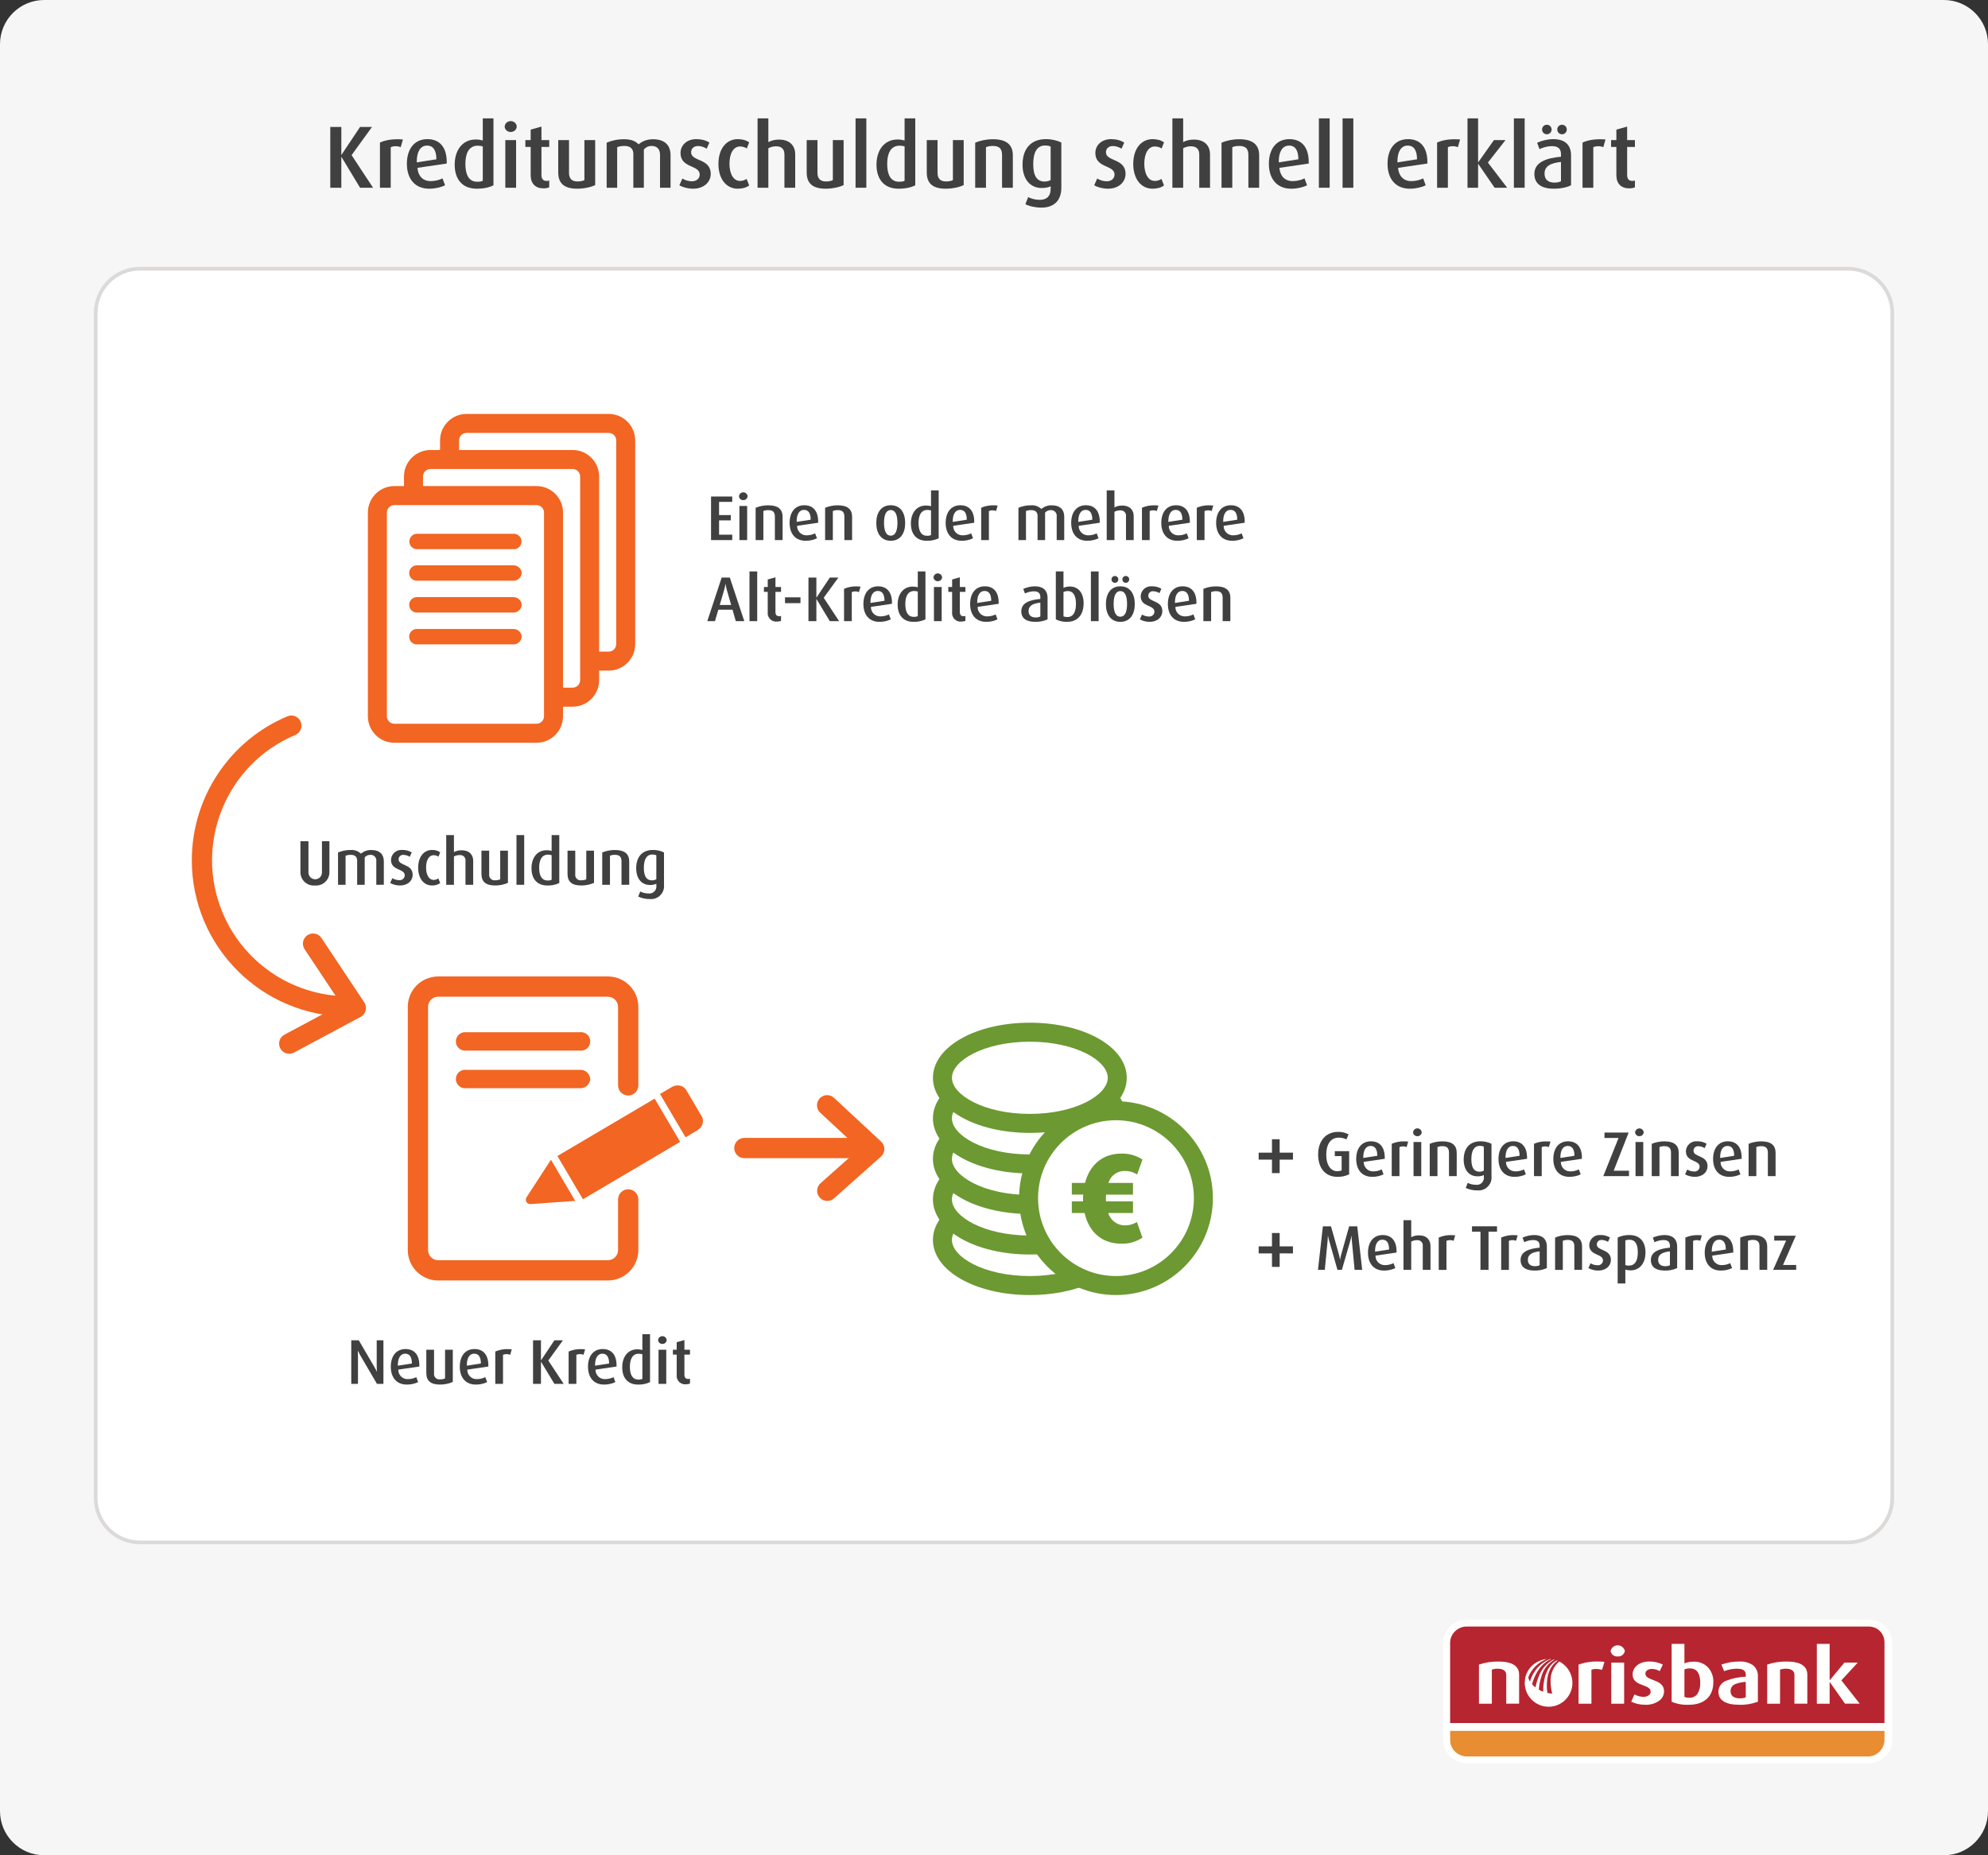 <?xml version="1.0" encoding="utf-8"?>
<!-- Generator: Adobe Illustrator 26.3.1, SVG Export Plug-In . SVG Version: 6.00 Build 0)  -->
<svg version="1.1" id="Ebene_1" xmlns="http://www.w3.org/2000/svg" xmlns:xlink="http://www.w3.org/1999/xlink" x="0px" y="0px"
	 viewBox="0 0 540 504" enable-background="new 0 0 540 504" xml:space="preserve">
<rect x="0" y="0" width="540" height="504" fill="#333333" stroke="none"/>
<path fill="#F7F6F6" d="M12,0h516c6.627,0,12,5.373,12,12v480c0,6.627-5.373,12-12,12H12
	c-6.627,0-12-5.373-12-12V12C0,5.373,5.373,0,12,0z"/>
<path fill="#FFFFFF" stroke="#DCDAD8" d="M38,73h464c6.627,0,12,5.373,12,12v322c0,6.627-5.373,12-12,12H38
	c-6.627,0-12-5.373-12-12V85C26,78.373,31.373,73,38,73z"/>
<path fill="#B72530" d="M507.35,441.637h-109.006c-2.498,0.001-4.522,2.027-4.521,4.525
	c0,0,0,0.001,0,0.001v21.915h118.048v-21.915
	c0.002-2.498-2.022-4.524-4.52-4.526
	C507.351,441.637,507.35,441.637,507.35,441.637"/>
<path fill="#E98D32" d="M393.823,469.902v2.617c-0.043,2.54,1.981,4.634,4.521,4.677h109.006
	c2.54-0.043,4.564-2.137,4.521-4.677v-2.617H393.823"/>
<g transform="translate(1164 1284)">
	<path fill="#FFFFFE" d="M-743.346-820.353c-3.58,0.003-6.485-2.898-6.487-6.478
		c-0-0.302,0.021-0.604,0.062-0.903c0.197-1.457,0.893-2.8,1.971-3.8
		c1.097-1.02,2.501-1.647,3.992-1.784c-2.31,0.842-4.149,2.632-5.053,4.919
		c0.025,0.215,0.071,0.427,0.139,0.633c0.087,0.204,0.19,0.401,0.309,0.588
		c-0-0.003-0-0.006,0-0.009c0.247-0.86,0.613-1.682,1.088-2.441
		c1.015-1.685,2.563-2.983,4.4-3.688c0.054,0.006,0.1,0.01,0.149,0.014
		c0.049,0.004,0.083,0.007,0.11,0.011c-3.965,1.677-5.164,6.729-5.164,6.775
		c0.099,0.174,0.221,0.334,0.364,0.474c0.173,0.163,0.36,0.31,0.559,0.441
		c-0.001-0.004-0.001-0.007,0-0.011c0.198-1.078,0.516-2.131,0.947-3.139
		c0.719-1.925,2.137-3.507,3.972-4.432l0.077,0.016
		c0.045,0.009,0.088,0.017,0.151,0.034c-1.782,1.001-3.076,2.688-3.581,4.669
		c-0.36,1.111-0.583,2.261-0.665,3.426v0.004
		c0.154,0.136,0.326,0.249,0.511,0.338c0.222,0.107,0.452,0.197,0.687,0.27
		c-0.001-0.003-0.001-0.007,0-0.01c-0.028-1.163,0.083-2.325,0.33-3.462
		c0.379-1.7,1.266-3.959,3.342-5.035c0.083,0.029,0.228,0.084,0.229,0.085
		c-3.887,2.546-2.793,8.665-2.778,8.725c0.188,0.065,0.383,0.11,0.581,0.133
		c0.244,0.033,0.489,0.052,0.735,0.058c0,0,0,0,0-0.009
		c-0.292-1.068-0.439-2.169-0.437-3.276c-0.101-2.073,0.767-4.075,2.35-5.417
		c2.476,1.264,3.883,3.956,3.507,6.711c-0.449,3.192-3.177,5.567-6.4,5.572
		L-743.346-820.353z M-691.576-820.885c-3.7,0-5.651-1.224-5.651-3.541
		c0.007-1.382,0.902-2.603,2.217-3.028c1.668-0.634,3.429-0.991,5.213-1.055
		v-0.558c0-1.116-0.753-1.614-2.442-1.614c-1.175,0.013-2.339,0.238-3.435,0.662
		l-0.747-1.782c1.553-0.561,3.193-0.842,4.844-0.828
		c1.279-0.077,2.55,0.246,3.637,0.925c0.982,0.75,1.521,1.944,1.433,3.177
		v6.813c-1.618,0.61-3.342,0.891-5.07,0.829H-691.576z M-689.797-827.099
		L-689.797-827.099c-1.022,0.04-2.029,0.259-2.976,0.645
		c-0.74,0.333-1.196,1.09-1.144,1.9c-0.037,0.574,0.221,1.127,0.684,1.468
		c0.56,0.339,1.21,0.499,1.864,0.458c0.539,0.015,1.075-0.084,1.573-0.291
		v-4.179L-689.797-827.099z M-705.28-820.885c-1.595,0.08-3.188-0.203-4.657-0.829
		v-15.72h3.477v5.283c0.828-0.307,1.706-0.454,2.589-0.436
		c1.425-0.044,2.803,0.511,3.8,1.53c0.991,1.091,1.517,2.527,1.465,4
		C-698.613-823.134-701.043-820.885-705.28-820.885z M-704.886-830.764
		c-0.538-0.023-1.074,0.069-1.574,0.269v7.476
		c0.435,0.172,0.901,0.25,1.368,0.229c0.879,0.041,1.714-0.383,2.2-1.116
		c0.529-0.895,0.78-1.926,0.722-2.964
		C-702.171-830.088-703.649-830.764-704.886-830.764z M-717.016-820.885
		c-1.344,0.024-2.675-0.259-3.892-0.829l0.87-1.988
		c0.773,0.431,1.642,0.659,2.527,0.663c1.037,0,1.881-0.613,1.881-1.367
		c0-1-0.95-1.351-2.049-1.763c-1.338-0.5-2.854-1.069-2.854-3
		c0-1.677,1.559-3.46,4.448-3.46c1.305-0.039,2.599,0.245,3.767,0.828
		l-0.853,1.782c-0.644-0.386-1.381-0.594-2.132-0.6
		c-1.155,0-1.76,0.635-1.76,1.263c0,0.932,0.954,1.3,2.059,1.72
		c1.412,0.54,3.013,1.153,3.013,3.148c-0.022,1.009-0.524,1.946-1.351,2.524
		C-714.417-821.215-715.707-820.836-717.016-820.885z M-667.016-821.176h-3.476v-16.258
		h3.477v9.923l4.017-4.829h3.621l-4.45,4.829l4.986,6.333h-3.994l-4.181-5.942
		v5.942V-821.176z M-680.49-821.176h-3.49v-10.625
		c1.69-0.574,3.465-0.854,5.249-0.828c3.75,0,5.652,1.2,5.652,3.562v7.889h-3.5
		v-7.846c0-1.052-0.83-1.656-2.277-1.656c-0.554-0.008-1.106,0.075-1.633,0.246
		v9.257L-680.49-821.176z M-758.773-821.176h-3.498v-10.625
		c1.693-0.574,3.472-0.854,5.259-0.828c3.748,0,5.649,1.2,5.649,3.562v7.889
		h-3.498v-7.846c0-1.052-0.83-1.656-2.277-1.656
		c-0.554-0.009-1.106,0.075-1.633,0.246v9.257L-758.773-821.176z M-722.834-821.176h-3.5
		v-11.164h3.5v11.163V-821.176z M-731.715-821.176h-3.5v-10.625
		c1.745-0.621,3.593-0.902,5.444-0.828c0.533,0.001,1.065,0.029,1.595,0.084
		l-0.662,2.174c-0.525-0.164-1.071-0.247-1.621-0.246
		c-0.429-0.012-0.856,0.057-1.259,0.205v9.235L-731.715-821.176z M-724.59-834.016
		c-0.945,0.099-1.798-0.57-1.927-1.512c0.266-1.069,1.348-1.719,2.417-1.453
		c0.716,0.178,1.275,0.737,1.454,1.453
		C-722.781-834.582-723.641-833.913-724.59-834.016z"/>
	<path fill="#FFFFFE" d="M-656.4-804.98h-109.2c-3.535,0-6.4-2.865-6.4-6.4c0,0,0,0,0,0
		v-26.22C-772-841.135-769.135-844-765.6-844h109.2C-652.865-844-650-841.135-650-837.6
		c0,0,0,0,0,0v26.223C-650.002-807.844-652.867-804.98-656.4-804.98z M-770.133-813.8
		v2.426c0.003,2.501,2.029,4.527,4.53,4.53h109.203
		c2.5-0.003,4.526-2.03,4.529-4.53v-2.426H-770.133z M-765.6-842.133
		c-2.503,0.001-4.532,2.03-4.533,4.533v21.822h118.265v-21.822
		c-0.003-2.5-2.029-4.527-4.529-4.53L-765.6-842.133z"/>
</g>
<g enable-background="new    ">
	<path fill="#404040" d="M97.804,51l-5.041-8.353h-0.048V51H89.715V34.486h3v7.561h0.048
		l5.041-7.561h3.24L95.5,42.144L101.333,51H97.804z"/>
	<path fill="#404040" d="M108.844,39.983c-0.384-0.168-0.864-0.265-1.32-0.265
		c-0.528,0-1.056,0.097-1.392,0.265V51h-2.928V38.735
		c1.152-0.553,2.76-0.912,4.849-0.912c0.528,0,1.152,0.048,1.392,0.071
		L108.844,39.983z"/>
	<path fill="#404040" d="M113.379,45.6c0.216,2.256,1.488,3.601,3.624,3.601
		c1.176,0,2.448-0.336,3.192-0.744l0.696,1.872
		c-1.056,0.552-2.665,0.936-4.296,0.936c-3.913,0-6.073-2.712-6.073-6.769
		c0-4.056,2.064-6.696,5.568-6.696c3.36,0,5.257,2.208,5.257,6.24v0.385
		L113.379,45.6z M115.996,39.551c-1.848,0-2.784,1.752-2.784,4.297v0.264
		l5.328-0.84C118.516,40.919,117.748,39.551,115.996,39.551z"/>
	<path fill="#404040" d="M129.483,51.264c-3.816,0-5.977-2.472-5.977-6.528
		c0-3.864,2.04-6.841,5.736-6.841c0.696,0,1.272,0.097,1.896,0.265v-6.001h2.904
		V50.328C133.012,50.904,131.355,51.264,129.483,51.264z M131.14,39.767
		c-0.432-0.119-0.864-0.191-1.368-0.191c-2.472,0-3.36,2.208-3.36,4.944
		c0,2.928,0.936,4.849,3.192,4.849c0.696,0,1.176-0.072,1.536-0.265V39.767z"/>
	<path fill="#404040" d="M138.723,35.854c-0.888,0-1.632-0.647-1.632-1.464
		s0.744-1.488,1.632-1.488c0.888,0,1.632,0.672,1.632,1.488
		S139.611,35.854,138.723,35.854z M137.259,51V38.062h2.928V51H137.259z"/>
	<path fill="#404040" d="M147.603,51.168c-2.161,0-3.457-1.296-3.457-3.576v-7.681h-1.44
		V38.062h1.44v-2.855l2.928-0.816V38.062h2.112v1.849h-2.112v7.681
		c0,0.984,0.48,1.56,1.392,1.56c0.264,0,0.504-0.048,0.72-0.119v1.848
		C148.803,51.072,148.251,51.168,147.603,51.168z"/>
	<path fill="#404040" d="M156.795,51.264c-3.408,0-5.161-1.344-5.161-4.392V38.062H154.562v8.905
		c0,1.512,0.744,2.328,2.28,2.328c0.672,0,1.44-0.12,1.896-0.36V38.062h2.928
		v12.218C160.563,50.832,158.643,51.264,156.795,51.264z"/>
	<path fill="#404040" d="M179.284,51v-8.904c0-1.488-0.696-2.448-2.329-2.448
		c-0.864,0-1.56,0.384-2.064,0.96V51h-2.856v-9.169
		c0-1.32-0.72-2.184-2.376-2.184c-0.816,0-1.416,0.096-2.016,0.336V51h-2.856
		V38.759c1.368-0.576,2.856-0.936,4.729-0.936c1.944,0,3.072,0.504,3.96,1.392
		c0.96-0.864,2.304-1.392,3.888-1.392c3.336,0,4.776,1.775,4.776,4.296V51
		H179.284z"/>
	<path fill="#404040" d="M188.282,51.264c-1.368,0-2.856-0.384-3.745-0.936l0.816-1.824
		c0.816,0.504,1.752,0.744,2.592,0.744c1.296,0,2.112-0.792,2.112-1.824
		c0-2.688-5.208-1.681-5.208-5.856c0-2.208,1.824-3.769,4.248-3.769
		c1.44,0,2.616,0.312,3.601,0.937l-0.744,1.655
		c-0.696-0.432-1.536-0.72-2.304-0.72c-1.272,0-1.92,0.744-1.92,1.704
		c0,2.544,5.329,1.608,5.329,5.856C193.059,49.464,191.187,51.264,188.282,51.264z"/>
	<path fill="#404040" d="M200.402,51.264c-3.144,0-5.256-2.664-5.256-6.744
		s2.136-6.721,5.256-6.721c1.272,0,2.353,0.312,3.096,0.888l-0.648,1.656
		c-0.456-0.336-1.152-0.552-1.848-0.552c-1.776,0-2.856,1.896-2.856,4.681
		c0,2.76,1.08,4.68,2.856,4.68c0.696,0,1.344-0.216,1.8-0.552l0.696,1.776
		C202.755,50.952,201.675,51.264,200.402,51.264z"/>
	<path fill="#404040" d="M213.074,51v-9.001c0-1.248-0.528-2.256-2.28-2.256
		c-0.744,0-1.464,0.191-2.088,0.528V51h-2.928V32.158h2.928v6.457
		c0.768-0.433,1.752-0.696,2.88-0.696c3.24,0,4.417,1.968,4.417,4.008V51
		H213.074z"/>
	<path fill="#404040" d="M224.282,51.264c-3.408,0-5.161-1.344-5.161-4.392V38.062h2.928v8.905
		c0,1.512,0.744,2.328,2.28,2.328c0.672,0,1.44-0.12,1.896-0.36V38.062h2.928
		v12.218C228.05,50.832,226.13,51.264,224.282,51.264z"/>
	<path fill="#404040" d="M232.394,51V32.158h2.928V51H232.394z"/>
	<path fill="#404040" d="M244.058,51.264c-3.816,0-5.977-2.472-5.977-6.528
		c0-3.864,2.04-6.841,5.736-6.841c0.696,0,1.272,0.097,1.896,0.265v-6.001h2.904
		V50.328C247.586,50.904,245.93,51.264,244.058,51.264z M245.714,39.767
		c-0.432-0.119-0.864-0.191-1.368-0.191c-2.472,0-3.36,2.208-3.36,4.944
		c0,2.928,0.936,4.849,3.192,4.849c0.696,0,1.176-0.072,1.536-0.265V39.767z"/>
	<path fill="#404040" d="M256.897,51.264c-3.408,0-5.161-1.344-5.161-4.392V38.062h2.928v8.905
		c0,1.512,0.744,2.328,2.28,2.328c0.672,0,1.44-0.12,1.896-0.36V38.062h2.928
		v12.218C260.666,50.832,258.746,51.264,256.897,51.264z"/>
	<path fill="#404040" d="M272.186,51v-8.856c0-1.681-0.672-2.496-2.472-2.496
		c-0.72,0-1.344,0.096-1.896,0.336V51h-2.928V38.759
		c1.344-0.576,3.024-0.936,4.825-0.936c3.768,0,5.401,1.584,5.401,4.344V51H272.186z"
		/>
	<path fill="#404040" d="M282.913,56.4c-1.704,0-3.384-0.384-4.393-0.936l0.769-1.921
		c0.792,0.433,1.968,0.744,3.12,0.744c2.16,0,2.977-1.224,2.977-2.976v-0.721
		c-0.505,0.288-1.32,0.48-2.425,0.48c-3.168,0-5.208-2.425-5.208-6.337
		c0-4.272,2.232-6.937,6.336-6.937c1.585,0,3.192,0.384,4.201,0.937v12.289
		C288.29,54.504,286.249,56.4,282.913,56.4z M285.386,39.815
		c-0.385-0.192-0.937-0.288-1.513-0.288c-2.232,0-3.216,1.92-3.216,5.064
		c0,3.072,0.936,4.729,3.072,4.729c0.647,0,1.248-0.169,1.656-0.408V39.815z"/>
	<path fill="#404040" d="M300.961,51.264c-1.368,0-2.856-0.384-3.744-0.936l0.816-1.824
		c0.815,0.504,1.752,0.744,2.592,0.744c1.296,0,2.112-0.792,2.112-1.824
		c0-2.688-5.208-1.681-5.208-5.856c0-2.208,1.823-3.769,4.248-3.769
		c1.44,0,2.616,0.312,3.601,0.937l-0.744,1.655
		c-0.696-0.432-1.536-0.72-2.305-0.72c-1.272,0-1.92,0.744-1.92,1.704
		c0,2.544,5.328,1.608,5.328,5.856C305.737,49.464,303.865,51.264,300.961,51.264z"/>
	<path fill="#404040" d="M313.081,51.264c-3.145,0-5.257-2.664-5.257-6.744
		s2.137-6.721,5.257-6.721c1.272,0,2.353,0.312,3.096,0.888l-0.647,1.656
		c-0.456-0.336-1.152-0.552-1.849-0.552c-1.775,0-2.855,1.896-2.855,4.681
		c0,2.76,1.08,4.68,2.855,4.68c0.696,0,1.345-0.216,1.801-0.552l0.695,1.776
		C315.434,50.952,314.354,51.264,313.081,51.264z"/>
	<path fill="#404040" d="M325.753,51v-9.001c0-1.248-0.528-2.256-2.28-2.256
		c-0.744,0-1.464,0.191-2.088,0.528V51h-2.929V32.158h2.929v6.457
		c0.768-0.433,1.752-0.696,2.88-0.696c3.24,0,4.417,1.968,4.417,4.008V51
		H325.753z"/>
	<path fill="#404040" d="M339.097,51v-8.856c0-1.681-0.672-2.496-2.472-2.496
		c-0.721,0-1.345,0.096-1.896,0.336V51h-2.929V38.759
		c1.345-0.576,3.024-0.936,4.825-0.936c3.768,0,5.4,1.584,5.4,4.344V51H339.097z
		"/>
	<path fill="#404040" d="M347.521,45.6c0.216,2.256,1.487,3.601,3.624,3.601
		c1.176,0,2.448-0.336,3.192-0.744l0.696,1.872
		c-1.057,0.552-2.665,0.936-4.297,0.936c-3.912,0-6.072-2.712-6.072-6.769
		c0-4.056,2.063-6.696,5.568-6.696c3.36,0,5.257,2.208,5.257,6.24v0.385
		L347.521,45.6z M350.137,39.551c-1.849,0-2.784,1.752-2.784,4.297v0.264
		l5.328-0.84C352.656,40.919,351.889,39.551,350.137,39.551z"/>
	<path fill="#404040" d="M358.248,51V32.158h2.928V51H358.248z"/>
	<path fill="#404040" d="M364.68,51V32.158h2.928V51H364.68z"/>
	<path fill="#404040" d="M379.752,45.6c0.216,2.256,1.487,3.601,3.624,3.601
		c1.176,0,2.448-0.336,3.192-0.744l0.696,1.872
		c-1.057,0.552-2.665,0.936-4.297,0.936c-3.912,0-6.072-2.712-6.072-6.769
		c0-4.056,2.063-6.696,5.568-6.696c3.36,0,5.257,2.208,5.257,6.24v0.385
		L379.752,45.6z M382.368,39.551c-1.849,0-2.784,1.752-2.784,4.297v0.264
		l5.328-0.84C384.888,40.919,384.12,39.551,382.368,39.551z"/>
	<path fill="#404040" d="M395.999,39.983c-0.384-0.168-0.864-0.265-1.32-0.265
		c-0.527,0-1.056,0.097-1.392,0.265V51h-2.929V38.735
		c1.152-0.553,2.761-0.912,4.849-0.912c0.528,0,1.152,0.048,1.393,0.071
		L395.999,39.983z"/>
	<path fill="#404040" d="M405.983,51l-4.44-6.457h-0.048V51h-2.88V32.158h2.88v11.905h0.048
		l4.249-6.001h3.144l-4.776,6.097L409.392,51H405.983z"/>
	<path fill="#404040" d="M411.214,51V32.158h2.929V51H411.214z"/>
	<path fill="#404040" d="M422.062,51.264c-3.408,0-5.28-1.368-5.28-4.008
		c0-3.168,3.145-4.297,7.225-4.681v-0.696c0-1.512-0.84-2.184-2.473-2.184
		c-1.151,0-2.448,0.359-3.36,0.815l-0.647-1.728
		c1.2-0.553,2.832-0.984,4.368-0.984c2.977,0,4.849,1.344,4.849,4.465v8.064
		C425.663,50.88,424.007,51.264,422.062,51.264z M420.166,36.479
		c-0.72,0-1.296-0.576-1.296-1.296s0.576-1.296,1.296-1.296
		c0.721,0,1.297,0.576,1.297,1.296S420.887,36.479,420.166,36.479z M424.007,43.991
		c-2.88,0.312-4.465,1.177-4.465,3.169c0,1.584,0.937,2.447,2.713,2.447
		c0.672,0,1.344-0.144,1.752-0.359V43.991z M424.295,36.479
		c-0.721,0-1.296-0.576-1.296-1.296s0.575-1.296,1.296-1.296
		c0.72,0,1.296,0.576,1.296,1.296S425.015,36.479,424.295,36.479z"/>
	<path fill="#404040" d="M435.502,39.983c-0.384-0.168-0.864-0.265-1.32-0.265
		c-0.527,0-1.056,0.097-1.392,0.265V51h-2.929V38.735
		c1.152-0.553,2.761-0.912,4.849-0.912c0.528,0,1.152,0.048,1.393,0.071
		L435.502,39.983z"/>
	<path fill="#404040" d="M442.511,51.168c-2.161,0-3.457-1.296-3.457-3.576v-7.681h-1.439
		V38.062h1.439v-2.855l2.929-0.816V38.062h2.112v1.849h-2.112v7.681
		c0,0.984,0.479,1.56,1.392,1.56c0.265,0,0.504-0.048,0.721-0.119v1.848
		C443.71,51.072,443.158,51.168,442.511,51.168z"/>
</g>
<g transform="translate(824.105 956.449)">
	<g>
		<defs>
			<rect id="SVGID_1_" x="-772" y="-844" width="435.788" height="263.681"/>
		</defs>
		<clipPath id="SVGID_00000097463068096872908410000018078814838237165204_">
			<use xlink:href="#SVGID_1_"  overflow="visible"/>
		</clipPath>
		<g clip-path="url(#SVGID_00000097463068096872908410000018078814838237165204_)">
			<path fill="#F26522" d="M-729.534-680.307c-23.44,0.013-42.453-18.978-42.466-42.418
				c-0.01-17.075,10.214-32.492,25.946-39.129c1.397-0.599,3.016,0.047,3.615,1.445
				c0.599,1.397-0.047,3.016-1.445,3.615c-0.01,0.004-0.021,0.009-0.031,0.013
				c-18.796,7.928-27.606,29.591-19.678,48.387
				c5.951,14.11,19.992,23.084,35.297,22.56c1.517-0.1,2.828,1.048,2.929,2.565
				c0.1,1.517-1.048,2.828-2.565,2.929c-0.058,0.004-0.117,0.006-0.175,0.006
				c-0.476,0.016-0.953,0.024-1.427,0.024"/>
			<path fill="#F26522" d="M-745.54-670.189c-1.52,0-2.753-1.232-2.754-2.753
				c-0-1.015,0.558-1.948,1.453-2.427l15.421-8.253l-9.944-14.955
				c-0.842-1.266-0.498-2.975,0.768-3.817c1.266-0.842,2.975-0.498,3.817,0.768
				l11.62,17.478c0.842,1.266,0.498,2.975-0.769,3.817
				c-0.073,0.048-0.148,0.093-0.224,0.134l-18.089,9.681
				C-744.639-670.301-745.086-670.188-745.54-670.189"/>
			<path fill="#404040" d="M-630.966-809.733v-11.834h5.763v1.462h-3.578v3.577h3.182v1.445
				h-3.182v3.888h3.578v1.462H-630.966z"/>
			<path fill="#404040" d="M-622.208-820.587c-0.611,0.03-1.133-0.438-1.169-1.049
				c0.057-0.646,0.626-1.124,1.272-1.067c0.567,0.05,1.017,0.5,1.067,1.067
				c-0.036,0.611-0.558,1.079-1.169,1.049 M-623.256-819.004h2.1v9.272h-2.1
				V-819.004z"/>
			<path fill="#404040" d="M-613.623-809.733v-6.348c0-1.2-0.482-1.789-1.771-1.789
				c-0.465-0.015-0.927,0.067-1.359,0.24v7.9h-2.1v-8.776
				c1.096-0.451,2.272-0.68,3.458-0.671c2.7,0,3.87,1.136,3.87,3.114v6.33
				L-613.623-809.733z"/>
			<path fill="#404040" d="M-607.583-813.604c-0.042,1.383,1.046,2.539,2.429,2.581
				c0.057,0.002,0.114,0.001,0.171-0.001c0.793-0.001,1.576-0.184,2.288-0.533
				l0.5,1.342c-0.962,0.454-2.015,0.683-3.079,0.671
				c-2.8,0-4.352-1.944-4.352-4.851c0-2.907,1.479-4.8,3.991-4.8
				c2.408,0,3.767,1.583,3.767,4.473v0.275L-607.583-813.604z M-605.708-817.938
				c-1.324,0-2,1.255-2,3.079v0.189l3.818-0.6
				c-0.017-1.685-0.567-2.666-1.823-2.666"/>
			<path fill="#404040" d="M-594.749-809.733v-6.348c0-1.2-0.481-1.789-1.771-1.789
				c-0.465-0.014-0.927,0.067-1.359,0.24v7.9h-2.1v-8.776
				c1.097-0.452,2.272-0.68,3.458-0.671c2.7,0,3.871,1.136,3.871,3.114v6.33
				L-594.749-809.733z"/>
			<path fill="#404040" d="M-582.155-809.544c-2.632,0-3.922-2.03-3.922-4.833
				c0-2.787,1.29-4.817,3.922-4.817c2.632,0,3.922,2.03,3.922,4.817
				C-578.233-811.577-579.523-809.544-582.155-809.544 M-582.155-817.887
				c-1.359,0-1.823,1.531-1.823,3.474s0.464,3.475,1.823,3.475
				s1.823-1.531,1.823-3.475C-580.332-816.339-580.796-817.887-582.155-817.887"/>
			<path fill="#404040" d="M-572.399-809.544c-2.735,0-4.283-1.773-4.283-4.679
				c0-2.77,1.462-4.9,4.111-4.9c0.46,0,0.917,0.064,1.359,0.189v-4.3
				h2.081v13.018C-570.151-809.734-571.272-809.504-572.399-809.544 M-571.212-817.784
				c-0.319-0.092-0.649-0.138-0.981-0.138c-1.772,0-2.408,1.583-2.408,3.544
				c0,2.1,0.671,3.475,2.288,3.475c0.377,0.026,0.754-0.038,1.1-0.189
				L-571.212-817.784z"/>
			<path fill="#404040" d="M-565.189-813.604c-0.042,1.383,1.046,2.539,2.429,2.581
				c0.057,0.002,0.114,0.001,0.171-0.001c0.793-0.001,1.576-0.184,2.288-0.533
				l0.5,1.342c-0.962,0.454-2.015,0.683-3.079,0.671
				c-2.8,0-4.352-1.944-4.352-4.851c0-2.907,1.48-4.8,3.991-4.8
				c2.408,0,3.767,1.583,3.767,4.473v0.275L-565.189-813.604z M-563.314-817.938
				c-1.325,0-2,1.255-2,3.079v0.189l3.818-0.6
				c-0.017-1.685-0.568-2.666-1.823-2.666"/>
			<path fill="#404040" d="M-553.541-817.629c-0.3-0.125-0.621-0.19-0.946-0.189
				c-0.343-0.009-0.684,0.055-1,0.189v7.9h-2.1v-8.79
				c1.096-0.471,2.283-0.695,3.475-0.654c0.379,0,0.826,0.034,1,0.052
				L-553.541-817.629z"/>
			<path fill="#404040" d="M-537.077-809.733v-6.381c0.128-0.836-0.447-1.618-1.284-1.745
				c-0.128-0.019-0.258-0.023-0.386-0.01c-0.57-0.001-1.111,0.251-1.478,0.688
				v7.448h-2.047v-6.571c0-0.946-0.516-1.565-1.7-1.565
				c-0.493-0.017-0.984,0.065-1.445,0.24v7.9h-2.048v-8.777
				c1.072-0.455,2.226-0.684,3.39-0.671c1.046-0.09,2.08,0.274,2.838,1
				c0.772-0.668,1.766-1.025,2.787-1c2.391,0,3.423,1.273,3.423,3.079v6.365
				L-537.077-809.733z"/>
			<path fill="#404040" d="M-531.088-813.604c-0.042,1.383,1.046,2.539,2.429,2.581
				c0.057,0.002,0.114,0.001,0.171-0.001c0.791-0.003,1.57-0.185,2.28-0.533
				l0.5,1.342c-0.962,0.454-2.015,0.683-3.079,0.671
				c-2.8,0-4.352-1.944-4.352-4.851c0-2.907,1.479-4.8,3.991-4.8
				c2.408,0,3.767,1.583,3.767,4.473v0.275L-531.088-813.604z M-529.213-817.938
				c-1.324,0-2,1.255-2,3.079v0.189l3.818-0.6
				c-0.017-1.685-0.567-2.666-1.823-2.666"/>
			<path fill="#404040" d="M-518.254-809.733v-6.451c0.107-0.788-0.445-1.512-1.233-1.619
				c-0.133-0.018-0.268-0.017-0.401,0.002c-0.524,0.001-1.039,0.131-1.5,0.379v7.689
				h-2.1v-13.503h2.1v4.63c0.634-0.341,1.345-0.513,2.065-0.5
				c2.322,0,3.165,1.411,3.165,2.873v6.5H-518.254z"/>
			<path fill="#404040" d="M-509.874-817.629c-0.3-0.125-0.621-0.19-0.946-0.189
				c-0.343-0.009-0.684,0.055-1,0.189v7.9h-2.094v-8.79
				c1.096-0.471,2.283-0.695,3.475-0.654c0.379,0,0.826,0.034,1,0.052
				L-509.874-817.629z"/>
			<path fill="#404040" d="M-506.622-813.604c-0.042,1.383,1.046,2.539,2.429,2.581
				c0.057,0.002,0.114,0.001,0.171-0.001c0.793-0.001,1.576-0.184,2.288-0.533
				l0.5,1.342c-0.962,0.454-2.015,0.683-3.079,0.671c-2.8,0-4.352-1.944-4.352-4.851
				c0-2.907,1.48-4.8,3.991-4.8c2.408,0,3.767,1.583,3.767,4.473v0.275
				L-506.622-813.604z M-504.747-817.938c-1.325,0-2,1.255-2,3.079v0.189l3.818-0.6
				c-0.017-1.685-0.568-2.666-1.823-2.666"/>
			<path fill="#404040" d="M-494.974-817.629c-0.3-0.125-0.621-0.19-0.946-0.189
				c-0.343-0.009-0.684,0.055-1,0.189v7.9h-2.1v-8.79
				c1.096-0.471,2.283-0.695,3.475-0.654c0.379,0,0.826,0.034,1,0.052
				L-494.974-817.629z"/>
			<path fill="#404040" d="M-491.722-813.604c-0.042,1.383,1.046,2.539,2.429,2.581
				c0.057,0.002,0.114,0.001,0.171-0.001c0.793-0.001,1.576-0.184,2.288-0.533
				l0.5,1.342c-0.962,0.454-2.015,0.683-3.079,0.671c-2.8,0-4.352-1.944-4.352-4.851
				c0-2.907,1.48-4.8,3.991-4.8c2.408,0,3.767,1.583,3.767,4.473v0.275
				L-491.722-813.604z M-489.847-817.938c-1.325,0-2,1.255-2,3.079v0.189l3.818-0.6
				c-0.017-1.685-0.568-2.666-1.823-2.666"/>
			<path fill="#404040" d="M-624.239-787.71l-0.895-3.114h-3.853l-0.911,3.114h-2.082
				l3.9-11.834h2.219l3.931,11.834H-624.239z M-626.699-796.259
				c-0.138-0.503-0.241-1.014-0.31-1.531h-0.034
				c-0.069,0.379-0.206,1.067-0.344,1.531l-1.221,4.163h3.114L-626.699-796.259z"/>
			<rect x="-620.522" y="-801.213" fill="#404040" width="2.098" height="13.503"/>
			<path fill="#404040" d="M-613.09-787.589c-1.266,0.107-2.379-0.832-2.486-2.098
				c-0.013-0.155-0.01-0.311,0.008-0.465v-5.5h-1.03v-1.329h1.032v-2.047
				l2.1-0.585v2.632h1.513v1.324h-1.515v5.5c0,0.705,0.344,1.118,1,1.118
				c0.176-0,0.35-0.029,0.516-0.086v1.325
				c-0.358,0.152-0.746,0.222-1.135,0.206"/>
			<rect x="-610.869" y="-794.178" fill="#404040" width="4.198" height="1.582"/>
			<path fill="#404040" d="M-598.706-787.71l-3.612-5.986h-0.035v5.986h-2.15v-11.834h2.15
				v5.418h0.035l3.612-5.418h2.322l-3.973,5.487l4.18,6.348L-598.706-787.71z"/>
			<path fill="#404040" d="M-590.791-795.606c-0.3-0.125-0.621-0.19-0.946-0.189
				c-0.343-0.009-0.684,0.055-1,0.189v7.9h-2.1v-8.79
				c1.096-0.471,2.283-0.695,3.475-0.654c0.379,0,0.826,0.034,1,0.052
				L-590.791-795.606z"/>
			<path fill="#404040" d="M-587.535-791.581c-0.042,1.383,1.046,2.539,2.429,2.581
				c0.057,0.002,0.114,0.001,0.171-0.001c0.793-0.001,1.576-0.184,2.288-0.533
				l0.5,1.342c-0.962,0.454-2.015,0.683-3.079,0.671
				c-2.8,0-4.352-1.944-4.352-4.851c0-2.907,1.48-4.8,3.991-4.8
				c2.408,0,3.767,1.583,3.767,4.473v0.275L-587.535-791.581z M-585.66-795.915
				c-1.325,0-2,1.255-2,3.079v0.189l3.818-0.6
				c-0.017-1.685-0.568-2.666-1.823-2.666"/>
			<path fill="#404040" d="M-575.995-787.521c-2.734,0-4.283-1.773-4.283-4.679
				c0-2.77,1.462-4.9,4.111-4.9c0.46,0,0.917,0.064,1.359,0.189v-4.3
				h2.081v13.018C-573.747-787.711-574.868-787.481-575.995-787.521 M-574.808-795.761
				c-0.319-0.092-0.649-0.138-0.981-0.138c-1.771,0-2.408,1.583-2.408,3.544
				c0,2.1,0.671,3.475,2.288,3.475c0.377,0.027,0.754-0.038,1.1-0.189
				L-574.808-795.761z"/>
			<path fill="#404040" d="M-569.37-798.564c-0.612,0.03-1.133-0.438-1.17-1.049
				c0.06-0.646,0.632-1.121,1.278-1.062c0.563,0.052,1.01,0.498,1.062,1.062
				C-568.237-799.002-568.759-798.534-569.37-798.564 M-570.42-796.981h2.1v9.272
				h-2.1V-796.981z"/>
			<path fill="#404040" d="M-563.004-787.589c-1.266,0.107-2.379-0.832-2.486-2.098
				c-0.013-0.155-0.01-0.311,0.008-0.465v-5.5h-1.032v-1.329h1.032v-2.047
				l2.1-0.585v2.632h1.513v1.324h-1.518v5.5c0,0.705,0.344,1.118,1,1.118
				c0.176-0,0.35-0.029,0.516-0.086v1.325
				c-0.358,0.152-0.746,0.222-1.135,0.206"/>
			<path fill="#404040" d="M-558.547-791.581c-0.042,1.383,1.046,2.539,2.429,2.581
				c0.057,0.002,0.114,0.001,0.171-0.001c0.793-0.001,1.576-0.184,2.288-0.533
				l0.5,1.342c-0.962,0.454-2.015,0.683-3.079,0.671
				c-2.8,0-4.352-1.944-4.352-4.851c0-2.907,1.479-4.8,3.991-4.8
				c2.408,0,3.767,1.583,3.767,4.473v0.275L-558.547-791.581z M-556.668-795.914
				c-1.324,0-2,1.255-2,3.079v0.189l3.818-0.6
				c-0.017-1.685-0.567-2.666-1.823-2.666"/>
			<path fill="#404040" d="M-542.908-787.521c-2.443,0-3.785-0.981-3.785-2.873
				c0-2.27,2.253-3.078,5.178-3.354v-0.5c0-1.083-0.6-1.566-1.772-1.566
				c-0.836,0.018-1.658,0.218-2.409,0.586l-0.465-1.239
				c0.984-0.447,2.05-0.687,3.131-0.705c2.133,0,3.475,0.964,3.475,3.2v5.78
				c-1.053,0.474-2.2,0.703-3.354,0.671 M-541.516-792.733
				c-2.065,0.223-3.2,0.843-3.2,2.27c0,1.135,0.67,1.755,1.944,1.755
				c0.433,0.008,0.862-0.08,1.256-0.258V-792.733z"/>
			<path fill="#404040" d="M-534.271-787.521c-1.054,0.029-2.098-0.202-3.042-0.671v-13.021
				h2.082v4.456c0.551-0.249,1.15-0.372,1.754-0.362
				c2.254,0,3.716,1.755,3.716,4.524c0,3.114-1.6,5.075-4.507,5.075
				 M-534.01-795.88c-0.421-0.008-0.839,0.08-1.221,0.258V-789
				c0.341,0.124,0.703,0.182,1.066,0.172c1.634,0,2.322-1.427,2.322-3.6
				c0-2.184-0.756-3.457-2.167-3.457"/>
			<rect x="-527.784" y="-801.213" fill="#404040" width="2.098" height="13.503"/>
			<path fill="#404040" d="M-519.785-787.521c-2.632,0-3.922-2.03-3.922-4.833
				c0-2.787,1.29-4.817,3.922-4.817c2.632,0,3.922,2.03,3.922,4.817
				C-515.863-789.554-517.153-787.521-519.785-787.521 M-521.265-798.121
				c-0.513,0-0.929-0.416-0.929-0.929s0.416-0.929,0.929-0.929
				s0.929,0.416,0.929,0.929c0,0,0,0,0,0
				c0.002,0.511-0.41,0.927-0.921,0.929
				C-521.26-798.121-521.262-798.121-521.265-798.121 M-519.785-795.868
				c-1.359,0-1.824,1.531-1.824,3.474c0,1.943,0.465,3.475,1.824,3.475
				s1.823-1.531,1.823-3.475C-517.962-794.32-518.427-795.868-519.785-795.868
				 M-518.306-798.121c-0.513,0-0.929-0.416-0.929-0.929
				s0.416-0.929,0.929-0.929s0.929,0.416,0.929,0.929c0,0,0,0,0,0
				c0.002,0.511-0.412,0.927-0.923,0.929
				C-518.302-798.121-518.304-798.121-518.306-798.121"/>
			<path fill="#404040" d="M-511.801-787.521c-0.937,0.008-1.86-0.224-2.683-0.672
				L-513.9-789.5c0.559,0.344,1.202,0.528,1.858,0.533
				c0.744,0.087,1.418-0.446,1.505-1.19c0.005-0.039,0.007-0.078,0.009-0.117
				c0-1.927-3.733-1.2-3.733-4.2c0.049-1.546,1.342-2.759,2.888-2.709
				c0.052,0.002,0.105,0.005,0.157,0.009c0.907-0.031,1.803,0.202,2.58,0.671
				l-0.533,1.187c-0.494-0.317-1.064-0.496-1.651-0.516
				c-0.663-0.091-1.274,0.373-1.365,1.037c-0.008,0.061-0.012,0.123-0.011,0.184
				c0,1.824,3.818,1.153,3.818,4.2
				C-508.378-788.811-509.72-787.521-511.801-787.521"/>
			<path fill="#404040" d="M-504.832-791.581c-0.042,1.383,1.046,2.539,2.429,2.581
				c0.057,0.002,0.114,0.001,0.171-0.001c0.793-0.001,1.576-0.184,2.288-0.533
				l0.5,1.342c-0.962,0.454-2.015,0.683-3.079,0.671c-2.8,0-4.352-1.944-4.352-4.851
				c0-2.907,1.48-4.8,3.991-4.8c2.408,0,3.767,1.583,3.767,4.473v0.275
				L-504.832-791.581z M-502.957-795.915c-1.325,0-2,1.255-2,3.079v0.189l3.818-0.6
				c-0.017-1.685-0.568-2.666-1.823-2.666"/>
			<path fill="#404040" d="M-491.997-787.71v-6.348c0-1.2-0.482-1.789-1.771-1.789
				c-0.465-0.015-0.927,0.067-1.359,0.24v7.9h-2.1v-8.776
				c1.097-0.451,2.273-0.68,3.459-0.671c2.7,0,3.869,1.136,3.869,3.114v6.33
				H-491.997z"/>
			<path fill="#404040" d="M-721.71-580.509l-4.542-7.758
				c-0.138-0.224-0.43-0.791-0.636-1.239h-0.03c0.034,0.5,0.052,1,0.052,1.411
				v7.586h-1.827v-11.834h2.047l4.248,7.276c0.224,0.379,0.447,0.825,0.637,1.221
				h0.034c-0.034-0.447-0.052-0.877-0.052-1.376v-7.12h1.824v11.834
				L-721.71-580.509z"/>
			<path fill="#404040" d="M-715.911-584.378c-0.042,1.383,1.046,2.539,2.429,2.581
				c0.057,0.002,0.114,0.002,0.171-0.001c0.793-0.001,1.576-0.184,2.288-0.533
				l0.5,1.342c-0.962,0.454-2.015,0.683-3.079,0.671
				c-2.8,0-4.352-1.944-4.352-4.851c0-2.907,1.48-4.8,3.991-4.8
				c2.408,0,3.767,1.583,3.767,4.473v0.275L-715.911-584.378z M-714.036-588.712
				c-1.325,0-2,1.255-2,3.079v0.189l3.818-0.6
				c-0.017-1.685-0.568-2.666-1.823-2.666"/>
			<path fill="#404040" d="M-704.606-580.319c-2.443,0-3.7-0.964-3.7-3.148v-6.313h2.1
				v6.381c-0.119,0.801,0.435,1.546,1.236,1.665
				c0.132,0.02,0.266,0.021,0.398,0.004c0.466,0.013,0.93-0.075,1.359-0.258
				v-7.792h2.1v8.756c-1.102,0.476-2.292,0.717-3.492,0.705"/>
			<path fill="#404040" d="M-697.17-584.378c-0.042,1.383,1.046,2.539,2.429,2.581
				c0.057,0.002,0.114,0.002,0.171-0.001c0.793-0.001,1.576-0.184,2.288-0.533
				l0.5,1.342c-0.962,0.454-2.015,0.683-3.079,0.671
				c-2.8,0-4.352-1.944-4.352-4.851c0-2.907,1.479-4.8,3.991-4.8
				c2.408,0,3.767,1.583,3.767,4.473v0.275L-697.17-584.378z M-695.295-588.712
				c-1.324,0-2,1.255-2,3.079v0.189l3.818-0.6
				c-0.017-1.685-0.567-2.666-1.823-2.666"/>
			<path fill="#404040" d="M-685.527-588.404c-0.3-0.125-0.621-0.19-0.946-0.189
				c-0.343-0.009-0.684,0.055-1,0.189v7.9h-2.1v-8.79
				c1.096-0.471,2.283-0.695,3.475-0.654c0.379,0,0.825,0.034,1,0.052
				L-685.527-588.404z"/>
			<path fill="#404040" d="M-673.517-580.508l-3.613-5.986h-0.034v5.986h-2.15V-592.342h2.15
				v5.418h0.034l3.613-5.418h2.322l-3.973,5.487l4.18,6.348L-673.517-580.508z"/>
			<path fill="#404040" d="M-665.603-588.404c-0.3-0.125-0.621-0.19-0.946-0.189
				c-0.343-0.009-0.684,0.055-1,0.189v7.9h-2.1v-8.79
				c1.096-0.471,2.283-0.695,3.475-0.654c0.379,0,0.825,0.034,1,0.052
				L-665.603-588.404z"/>
			<path fill="#404040" d="M-662.345-584.378c-0.042,1.383,1.046,2.539,2.429,2.581
				c0.057,0.002,0.114,0.002,0.171-0.001c0.793-0.001,1.576-0.184,2.288-0.533
				l0.5,1.342c-0.962,0.454-2.015,0.683-3.079,0.671
				c-2.8,0-4.352-1.944-4.352-4.851c0-2.907,1.479-4.8,3.991-4.8
				c2.408,0,3.767,1.583,3.767,4.473v0.275L-662.345-584.378z M-660.47-588.712
				c-1.324,0-2,1.255-2,3.079v0.189l3.818-0.6
				c-0.017-1.685-0.567-2.666-1.823-2.666"/>
			<path fill="#404040" d="M-650.806-580.319c-2.735,0-4.283-1.773-4.283-4.679
				c0-2.77,1.462-4.9,4.111-4.9c0.46,0,0.917,0.064,1.359,0.189v-4.3
				h2.081v13.021c-1.02,0.482-2.141,0.712-3.268,0.672 M-649.619-588.556
				c-0.319-0.092-0.649-0.138-0.981-0.138c-1.771,0-2.408,1.583-2.408,3.544
				c0,2.1,0.671,3.475,2.288,3.475c0.377,0.026,0.754-0.038,1.1-0.189
				L-649.619-588.556z"/>
			<path fill="#404040" d="M-644.181-591.363c-0.611,0.03-1.133-0.438-1.169-1.049
				c0.063-0.646,0.637-1.119,1.283-1.056c0.559,0.054,1.002,0.497,1.056,1.056
				C-643.048-591.801-643.569-591.333-644.181-591.363 M-645.23-589.78h2.1v9.272
				h-2.1V-589.78z"/>
			<path fill="#404040" d="M-637.816-580.389c-1.266,0.107-2.378-0.833-2.485-2.099
				c-0.013-0.155-0.01-0.31,0.008-0.464v-5.5h-1.032v-1.329h1.028v-2.047
				l2.1-0.585v2.632h1.513v1.324h-1.513v5.5c0,0.705,0.344,1.118,1,1.118
				c0.175-0,0.349-0.029,0.515-0.086v1.325
				c-0.358,0.152-0.746,0.222-1.135,0.206"/>
			<path fill="#404040" d="M-738.563-715.9c-1.987,0.181-3.744-1.283-3.924-3.27
				c-0.011-0.12-0.016-0.24-0.015-0.36v-8.394h2.185v8.412
				c-0.053,1.012,0.724,1.874,1.736,1.927c1.011,0.053,1.874-0.724,1.927-1.736
				c0.003-0.064,0.003-0.128,0-0.192v-8.412h2.03v8.394
				c0.018,1.995-1.584,3.627-3.579,3.645
				C-738.323-715.884-738.443-715.889-738.563-715.9"/>
			<path fill="#404040" d="M-721.892-716.089v-6.377c0.127-0.836-0.447-1.618-1.284-1.745
				c-0.127-0.019-0.256-0.023-0.384-0.01c-0.571-0.001-1.112,0.251-1.479,0.688
				v7.448h-2.053v-6.571c0-0.946-0.516-1.565-1.7-1.565
				c-0.493-0.017-0.984,0.065-1.445,0.24v7.9h-2.045v-8.785
				c1.071-0.455,2.225-0.684,3.389-0.671c1.046-0.09,2.08,0.274,2.838,1
				c0.772-0.668,1.766-1.025,2.787-1c2.391,0,3.423,1.273,3.423,3.079v6.365
				L-721.892-716.089z"/>
			<path fill="#404040" d="M-715.438-715.9c-0.937,0.008-1.86-0.223-2.683-0.672
				l0.584-1.307c0.559,0.344,1.202,0.528,1.858,0.533
				c0.744,0.087,1.418-0.446,1.505-1.19c0.005-0.039,0.007-0.078,0.009-0.117
				c0-1.927-3.733-1.2-3.733-4.2c0.049-1.546,1.342-2.759,2.888-2.709
				c0.052,0.002,0.105,0.005,0.157,0.009c0.907-0.031,1.803,0.202,2.58,0.671
				l-0.533,1.187c-0.494-0.317-1.064-0.496-1.651-0.516
				c-0.663-0.091-1.274,0.373-1.365,1.037c-0.008,0.061-0.012,0.123-0.011,0.184
				c0,1.824,3.819,1.153,3.819,4.2c0,1.6-1.342,2.89-3.423,2.89"/>
			<path fill="#404040" d="M-706.752-715.9c-2.253,0-3.767-1.909-3.767-4.833
				s1.531-4.817,3.767-4.817c0.79-0.036,1.569,0.187,2.22,0.636l-0.465,1.187
				c-0.391-0.265-0.853-0.405-1.325-0.4c-1.273,0-2.047,1.359-2.047,3.354
				c0,1.979,0.774,3.354,2.047,3.354c0.461,0.004,0.912-0.135,1.29-0.4
				l0.5,1.273c-0.651,0.449-1.43,0.673-2.22,0.637"/>
			<path fill="#404040" d="M-697.666-716.089v-6.451c0.107-0.788-0.445-1.512-1.233-1.619
				c-0.133-0.018-0.268-0.017-0.401,0.002c-0.524,0.001-1.039,0.131-1.5,0.379v7.689
				h-2.1v-13.5h2.1v4.628c0.634-0.341,1.345-0.513,2.065-0.5
				c2.322,0,3.165,1.411,3.165,2.873v6.5L-697.666-716.089z"/>
			<path fill="#404040" d="M-689.63-715.9c-2.443,0-3.7-0.964-3.7-3.148v-6.313h2.1
				v6.381c-0.119,0.801,0.435,1.546,1.236,1.665
				c0.132,0.02,0.266,0.021,0.398,0.004c0.466,0.013,0.93-0.075,1.359-0.258
				v-7.792h2.1v8.756c-1.102,0.476-2.292,0.716-3.492,0.705"/>
			<rect x="-683.814" y="-729.593" fill="#404040" width="2.098" height="13.503"/>
			<path fill="#404040" d="M-675.453-715.9c-2.735,0-4.283-1.773-4.283-4.679
				c0-2.77,1.462-4.9,4.111-4.9c0.46,0,0.917,0.064,1.359,0.189v-4.3
				h2.081v13.021c-1.02,0.482-2.141,0.712-3.268,0.672 M-674.266-724.137
				c-0.319-0.092-0.649-0.138-0.981-0.138c-1.771,0-2.408,1.583-2.408,3.544
				c0,2.1,0.671,3.475,2.288,3.475c0.377,0.026,0.754-0.038,1.1-0.189
				L-674.266-724.137z"/>
			<path fill="#404040" d="M-666.248-715.9c-2.443,0-3.7-0.964-3.7-3.148v-6.313h2.1
				v6.381c-0.119,0.801,0.435,1.546,1.236,1.665
				c0.132,0.02,0.266,0.021,0.398,0.004c0.466,0.013,0.93-0.075,1.359-0.258
				v-7.792h2.1v8.756c-1.102,0.476-2.292,0.716-3.492,0.705"/>
			<path fill="#404040" d="M-655.289-716.089v-6.348c0-1.2-0.481-1.789-1.771-1.789
				c-0.465-0.014-0.927,0.067-1.359,0.24v7.9h-2.1v-8.78
				c1.096-0.452,2.272-0.68,3.458-0.671c2.7,0,3.871,1.136,3.871,3.114v6.33
				L-655.289-716.089z"/>
			<path fill="#404040" d="M-647.597-712.219c-1.087,0.022-2.164-0.208-3.148-0.671
				l0.55-1.376c0.693,0.351,1.46,0.534,2.237,0.533
				c1.04,0.138,1.995-0.594,2.133-1.634c0.022-0.165,0.022-0.333,0-0.498
				v-0.516c-0.542,0.257-1.138,0.375-1.737,0.344c-2.27,0-3.733-1.738-3.733-4.542
				c0-3.062,1.6-4.972,4.541-4.972c1.042-0.013,2.073,0.217,3.01,0.672v8.807
				c0.199,1.929-1.205,3.654-3.134,3.853
				C-647.117-712.194-647.358-712.194-647.597-712.219 M-645.826-724.105
				c-0.342-0.147-0.711-0.217-1.083-0.206c-1.6,0-2.306,1.376-2.306,3.63
				c0,2.2,0.671,3.388,2.2,3.388c0.414,0.006,0.823-0.095,1.187-0.292
				L-645.826-724.105z"/>
			<g transform="translate(289.788 194.087)">
				<g>
					<defs>
						<rect id="SVGID_00000020401285207750215670000012453071328861890748_" x="-772" y="-844" width="146" height="42.133"/>
					</defs>
					<clipPath id="SVGID_00000058547168075068701510000013442280908136655274_">
						<use xlink:href="#SVGID_00000020401285207750215670000012453071328861890748_"  overflow="visible"/>
					</clipPath>
					<g clip-path="url(#SVGID_00000058547168075068701510000013442280908136655274_)">
						<path fill="#404040" d="M-766.298-835.507v3.662h-2.089v-3.657h-3.612v-1.907h3.612
							v-3.636h2.089v3.635h3.612v1.907L-766.298-835.507z"/>
						<path fill="#404040" d="M-750.62-830.838c-3.182,0-5.229-2.253-5.229-6.09
							c0-3.56,2.012-6.123,5.436-6.123c0.99-0.022,1.968,0.215,2.838,0.688
							l-0.6,1.359c-0.641-0.321-1.348-0.486-2.065-0.482
							c-2.219,0-3.405,1.806-3.405,4.662c0,2.959,1.359,4.455,2.941,4.455
							c0.422,0.009,0.842-0.061,1.239-0.206v-3.9h-1.858v-1.342h3.9v6.312
							c-1.002,0.462-2.096,0.692-3.2,0.672"/>
						<path fill="#404040" d="M-743.465-834.899c-0.042,1.383,1.046,2.539,2.429,2.581
							c0.057,0.002,0.114,0.002,0.171-0.001c0.793-0.001,1.576-0.184,2.288-0.533
							l0.5,1.342c-0.962,0.454-2.015,0.683-3.079,0.671
							c-2.8,0-4.352-1.944-4.352-4.851c0-2.907,1.48-4.8,3.991-4.8
							c2.408,0,3.767,1.583,3.767,4.473v0.275L-743.465-834.899z M-741.59-839.233
							c-1.325,0-2,1.255-2,3.079v0.189l3.818-0.6
							c-0.017-1.685-0.568-2.666-1.823-2.666"/>
						<path fill="#404040" d="M-731.813-838.926c-0.3-0.125-0.621-0.19-0.946-0.189
							c-0.343-0.009-0.684,0.055-1,0.189v7.9h-2.1v-8.79
							c1.096-0.471,2.283-0.695,3.475-0.654c0.379,0,0.826,0.034,1,0.052
							L-731.813-838.926z"/>
						<path fill="#404040" d="M-728.888-841.884c-0.611,0.03-1.132-0.438-1.169-1.049
							c0.057-0.646,0.626-1.123,1.272-1.067c0.567,0.05,1.017,0.5,1.067,1.067
							c-0.036,0.611-0.558,1.079-1.169,1.049 M-729.937-840.301h2.1v9.272h-2.1
							V-840.301z"/>
						<path fill="#404040" d="M-720.304-831.03v-6.348c0-1.2-0.482-1.789-1.771-1.789
							c-0.465-0.015-0.927,0.067-1.359,0.24v7.9h-2.1v-8.78
							c1.097-0.451,2.272-0.68,3.458-0.671c2.7,0,3.87,1.136,3.87,3.114
							v6.33L-720.304-831.03z"/>
						<path fill="#404040" d="M-712.612-827.159c-1.087,0.022-2.164-0.208-3.148-0.671
							l0.55-1.376c0.693,0.351,1.459,0.534,2.236,0.533
							c1.04,0.138,1.995-0.594,2.133-1.634c0.022-0.165,0.022-0.333,0-0.498
							v-0.516c-0.542,0.257-1.138,0.375-1.737,0.344
							c-2.271,0-3.733-1.738-3.733-4.542c0-3.062,1.6-4.972,4.541-4.972
							c1.042-0.013,2.072,0.217,3.01,0.672v8.807
							c0.198,1.93-1.206,3.655-3.136,3.853c-0.238,0.024-0.478,0.024-0.717,0
							 M-710.842-839.045c-0.342-0.147-0.712-0.217-1.084-0.206
							c-1.6,0-2.3,1.376-2.3,3.63c0,2.2,0.671,3.388,2.2,3.388
							c0.414,0.006,0.823-0.095,1.187-0.292L-710.842-839.045z"/>
						<path fill="#404040" d="M-704.818-834.899c-0.042,1.383,1.046,2.539,2.429,2.581
							c0.057,0.002,0.114,0.002,0.171-0.001c0.793-0.001,1.576-0.184,2.288-0.533
							l0.5,1.342c-0.962,0.454-2.015,0.683-3.079,0.671
							c-2.8,0-4.352-1.944-4.352-4.851c0-2.907,1.48-4.8,3.991-4.8
							c2.408,0,3.767,1.583,3.767,4.473v0.275L-704.818-834.899z M-702.943-839.233
							c-1.325,0-2,1.255-2,3.079v0.189l3.818-0.6
							c-0.017-1.685-0.568-2.666-1.823-2.666"/>
						<path fill="#404040" d="M-693.17-838.926c-0.3-0.125-0.621-0.19-0.946-0.189
							c-0.343-0.009-0.684,0.055-1,0.189v7.9h-2.1v-8.79
							c1.096-0.471,2.283-0.695,3.475-0.654c0.379,0,0.826,0.034,1,0.052
							L-693.17-838.926z"/>
						<path fill="#404040" d="M-689.92-834.899c-0.042,1.383,1.046,2.539,2.429,2.581
							c0.057,0.002,0.114,0.002,0.171-0.001c0.793-0.001,1.576-0.184,2.288-0.533
							l0.5,1.342c-0.962,0.454-2.015,0.683-3.079,0.671
							c-2.8,0-4.352-1.944-4.352-4.851c0-2.907,1.48-4.8,3.991-4.8
							c2.408,0,3.767,1.583,3.767,4.473v0.275L-689.92-834.899z M-688.045-839.233
							c-1.325,0-2,1.255-2,3.079v0.189l3.818-0.6
							c-0.017-1.685-0.568-2.666-1.823-2.666"/>
						<path fill="#404040" d="M-678.39-831.03l4.145-10.372h-3.818v-1.462h6.553
							l-4.06,10.372h4.162v1.462L-678.39-831.03z"/>
						<path fill="#404040" d="M-668.583-841.884c-0.611,0.03-1.133-0.438-1.169-1.049
							c0.063-0.646,0.637-1.119,1.283-1.056c0.559,0.054,1.002,0.497,1.056,1.056
							C-667.45-842.322-667.971-841.854-668.583-841.884 M-669.633-840.301h2.1v9.272
							h-2.1V-840.301z"/>
						<path fill="#404040" d="M-659.999-831.03v-6.348c0-1.2-0.481-1.789-1.771-1.789
							c-0.465-0.014-0.927,0.067-1.359,0.24v7.9h-2.1v-8.78
							c1.097-0.452,2.272-0.68,3.458-0.671c2.7,0,3.871,1.136,3.871,3.114
							v6.33L-659.999-831.03z"/>
						<path fill="#404040" d="M-653.494-830.841c-0.937,0.008-1.86-0.224-2.683-0.672
							l0.584-1.307c0.559,0.344,1.202,0.528,1.858,0.533
							c0.744,0.087,1.418-0.446,1.505-1.19c0.005-0.039,0.007-0.078,0.009-0.117
							c0-1.927-3.733-1.2-3.733-4.2c0.049-1.546,1.342-2.759,2.888-2.709
							c0.052,0.002,0.105,0.005,0.157,0.009c0.907-0.031,1.803,0.202,2.58,0.671
							l-0.533,1.187c-0.494-0.317-1.064-0.496-1.651-0.516
							c-0.663-0.091-1.274,0.373-1.365,1.037c-0.008,0.061-0.012,0.123-0.011,0.184
							c0,1.824,3.818,1.153,3.818,4.2
							C-650.071-832.131-651.413-830.841-653.494-830.841"/>
						<path fill="#404040" d="M-646.526-834.899c-0.042,1.383,1.046,2.539,2.429,2.581
							c0.057,0.002,0.114,0.002,0.171-0.001c0.793-0.001,1.576-0.184,2.288-0.533
							l0.5,1.342c-0.962,0.454-2.015,0.683-3.079,0.671
							c-2.8,0-4.352-1.944-4.352-4.851c0-2.907,1.48-4.8,3.991-4.8
							c2.408,0,3.767,1.583,3.767,4.473v0.275L-646.526-834.899z M-644.651-839.233
							c-1.325,0-2,1.255-2,3.079v0.189l3.818-0.6
							c-0.017-1.685-0.568-2.666-1.823-2.666"/>
						<path fill="#404040" d="M-633.691-831.03v-6.348c0-1.2-0.482-1.789-1.771-1.789
							c-0.465-0.015-0.927,0.067-1.359,0.24v7.9h-2.1v-8.78
							c1.097-0.451,2.272-0.68,3.458-0.671c2.7,0,3.87,1.136,3.87,3.114
							v6.33L-633.691-831.03z"/>
						<path fill="#404040" d="M-766.298-810.043v3.662h-2.089v-3.657h-3.612v-1.907h3.612
							v-3.636h2.089v3.635h3.612v1.907L-766.298-810.043z"/>
						<path fill="#404040" d="M-745.941-805.565l-0.74-7.844
							c-0.048-0.463-0.071-0.928-0.069-1.394h-0.034
							c-0.086,0.413-0.206,0.946-0.344,1.394l-2.27,7.844h-1.2l-2.236-7.844
							c-0.134-0.458-0.244-0.924-0.328-1.394h-0.034
							c-0.017,0.5-0.051,1.067-0.086,1.394l-0.756,7.844h-1.858l1.339-11.834h2.2
							l2.133,7.568c0.139,0.492,0.242,0.993,0.31,1.5h0.034
							c0.078-0.506,0.187-1.007,0.327-1.5l2.133-7.568h2.2l1.341,11.834H-745.941z"/>
						<path fill="#404040" d="M-740.261-809.434c-0.042,1.383,1.046,2.539,2.429,2.581
							c0.057,0.002,0.114,0.001,0.171-0.001c0.793-0.001,1.576-0.184,2.288-0.533
							l0.5,1.342c-0.962,0.454-2.015,0.683-3.079,0.671
							c-2.8,0-4.352-1.944-4.352-4.851c0-2.907,1.48-4.8,3.991-4.8
							c2.408,0,3.767,1.583,3.767,4.473v0.275L-740.261-809.434z M-738.386-813.768
							c-1.325,0-2,1.255-2,3.079V-810.5l3.818-0.6
							c-0.017-1.685-0.568-2.666-1.823-2.666"/>
						<path fill="#404040" d="M-727.427-805.565v-6.451c0.107-0.788-0.445-1.512-1.233-1.619
							c-0.133-0.018-0.268-0.017-0.401,0.002c-0.524,0.001-1.039,0.131-1.5,0.379
							v7.689h-2.1v-13.5h2.1v4.628c0.634-0.341,1.345-0.513,2.065-0.5
							c2.322,0,3.165,1.411,3.165,2.873v6.5L-727.427-805.565z"/>
						<path fill="#404040" d="M-719.047-813.461c-0.3-0.125-0.621-0.19-0.946-0.189
							c-0.343-0.009-0.684,0.055-1,0.189v7.9h-2.1v-8.79
							c1.096-0.471,2.283-0.695,3.475-0.654c0.379,0,0.826,0.034,1,0.052
							L-719.047-813.461z"/>
						<path fill="#404040" d="M-709.567-815.938v10.372h-2.185v-10.372h-2.3v-1.462h6.794
							v1.462H-709.567z"/>
						<path fill="#404040" d="M-702.083-813.461c-0.3-0.125-0.621-0.19-0.946-0.189
							c-0.343-0.009-0.684,0.055-1,0.189v7.9h-2.1v-8.79
							c1.096-0.471,2.283-0.695,3.475-0.654c0.379,0,0.825,0.034,1,0.052
							L-702.083-813.461z"/>
						<path fill="#404040" d="M-697.074-805.376c-2.443,0-3.785-0.981-3.785-2.873
							c0-2.27,2.253-3.078,5.178-3.354v-0.5c0-1.083-0.6-1.566-1.772-1.566
							c-0.836,0.018-1.658,0.218-2.409,0.586l-0.464-1.239
							c0.984-0.447,2.05-0.687,3.131-0.705c2.133,0,3.475,0.964,3.475,3.2v5.78
							C-694.773-805.573-695.92-805.344-697.074-805.376 M-695.681-810.588
							c-2.065,0.223-3.2,0.843-3.2,2.27c0,1.135,0.67,1.755,1.944,1.755
							c0.433,0.008,0.862-0.08,1.256-0.258L-695.681-810.588z"/>
						<path fill="#404040" d="M-686.254-805.565v-6.348c0-1.2-0.482-1.789-1.771-1.789
							c-0.465-0.014-0.927,0.067-1.359,0.24v7.9h-2.1v-8.78
							c1.097-0.451,2.272-0.68,3.458-0.671c2.7,0,3.87,1.136,3.87,3.114
							v6.33L-686.254-805.565z"/>
						<path fill="#404040" d="M-679.75-805.376c-0.937,0.008-1.86-0.224-2.683-0.672
							l0.584-1.307c0.559,0.344,1.202,0.528,1.858,0.533
							c0.744,0.088,1.419-0.445,1.506-1.189c0.005-0.039,0.008-0.078,0.009-0.118
							c0-1.927-3.733-1.2-3.733-4.2c0.049-1.546,1.342-2.759,2.888-2.709
							c0.052,0.002,0.105,0.005,0.157,0.009c0.907-0.031,1.803,0.202,2.58,0.671
							l-0.533,1.187c-0.494-0.317-1.064-0.496-1.651-0.516
							c-0.663-0.091-1.274,0.373-1.365,1.037c-0.008,0.061-0.012,0.123-0.011,0.184
							c0,1.824,3.819,1.153,3.819,4.2c0,1.6-1.342,2.89-3.423,2.89"/>
						<path fill="#404040" d="M-671.009-805.428c-0.472,0-0.941-0.069-1.393-0.206v3.767
							h-2.082v-12.488c1.003-0.462,2.096-0.691,3.2-0.672
							c2.769,0,4.352,1.755,4.352,4.714c0,3.045-1.651,4.886-4.077,4.886
							 M-671.319-813.753c-0.37-0.012-0.739,0.052-1.083,0.189v6.692
							c0.298,0.105,0.612,0.157,0.928,0.155c1.652,0,2.46-1.273,2.46-3.544
							c0-2.185-0.62-3.492-2.306-3.492"/>
						<path fill="#404040" d="M-661.683-805.376c-2.443,0-3.784-0.981-3.784-2.873
							c0-2.27,2.253-3.078,5.177-3.354v-0.5c0-1.083-0.6-1.566-1.772-1.566
							c-0.836,0.019-1.657,0.219-2.408,0.586l-0.465-1.239
							c0.984-0.447,2.05-0.687,3.131-0.705c2.133,0,3.475,0.964,3.475,3.2v5.78
							c-1.053,0.474-2.2,0.703-3.354,0.671 M-660.29-810.588
							c-2.064,0.223-3.2,0.843-3.2,2.27c0,1.135,0.67,1.755,1.944,1.755
							c0.432,0.008,0.861-0.08,1.255-0.258L-660.29-810.588z"/>
						<path fill="#404040" d="M-652.049-813.461c-0.3-0.125-0.621-0.19-0.946-0.189
							c-0.343-0.009-0.684,0.055-1,0.189v7.9h-2.1v-8.79
							c1.096-0.471,2.283-0.695,3.475-0.654c0.379,0,0.825,0.034,1,0.052
							L-652.049-813.461z"/>
						<path fill="#404040" d="M-648.797-809.434c-0.042,1.383,1.046,2.539,2.429,2.581
							c0.057,0.002,0.114,0.001,0.171-0.001c0.793-0.001,1.575-0.184,2.287-0.533
							l0.5,1.342c-0.962,0.454-2.015,0.683-3.079,0.671
							c-2.8,0-4.352-1.944-4.352-4.851c0-2.907,1.48-4.8,3.991-4.8
							c2.409,0,3.767,1.583,3.767,4.473v0.275L-648.797-809.434z M-646.922-813.768
							c-1.324,0-2,1.255-2,3.079V-810.5l3.819-0.6
							c-0.017-1.685-0.568-2.666-1.823-2.666"/>
						<path fill="#404040" d="M-635.963-805.565v-6.348c0-1.2-0.481-1.789-1.771-1.789
							c-0.465-0.014-0.927,0.067-1.359,0.24v7.9h-2.1v-8.78
							c1.096-0.452,2.272-0.68,3.458-0.671c2.7,0,3.871,1.136,3.871,3.114
							v6.33L-635.963-805.565z"/>
						<path fill="#404040" d="M-632.262-805.566l3.526-7.947h-3.231v-1.325h5.865l-3.474,7.947
							h3.578v1.325H-632.262z"/>
					</g>
				</g>
			</g>
			<path fill="#F26522" d="M-658.974-608.597h-46.107c-4.559-0.005-8.254-3.7-8.259-8.259
				v-66.071c0.005-4.559,3.7-8.254,8.259-8.259h46.107
				c4.559,0.005,8.254,3.7,8.259,8.259v21.335
				c-0.002,1.52-1.236,2.752-2.756,2.75c-1.518-0.002-2.748-1.232-2.75-2.75v-21.335
				c-0.002-1.52-1.233-2.751-2.753-2.753h-46.107
				c-1.52,0.002-2.751,1.233-2.753,2.753v66.07
				c0.002,1.52,1.233,2.751,2.753,2.753h46.107
				c1.52-0.002,2.751-1.233,2.753-2.753v-13.763
				c0.002-1.52,1.236-2.752,2.756-2.75c1.518,0.002,2.748,1.232,2.75,2.75v13.765
				c-0.005,4.559-3.7,8.254-8.259,8.259"/>
			<path fill="#F26522" d="M-633.503-653.198l-4.211-7.135
				c-0.388-0.64-1.033-1.081-1.77-1.211c-0.731-0.129-1.484,0.01-2.121,0.391
				l-3.219,1.9l6.93,11.756l3.219-1.9c0.642-0.372,1.128-0.963,1.369-1.664
				c0.247-0.708,0.174-1.488-0.2-2.138"/>
			
				<rect x="-671.59" y="-651.41" transform="matrix(0.861 -0.508 0.508 0.861 236.459 -422.716)" fill="#F26522" width="30.678" height="13.644"/>
			<path fill="#F26522" d="M-681.118-629.929c0.121,0.205,0.304,0.367,0.522,0.463
				c0.207,0.093,0.435,0.133,0.661,0.115l12.078-0.862l-6.593-11.179
				l-6.6,10.15c-0.274,0.388-0.3,0.899-0.067,1.312"/>
			<path fill="#F26522" d="M-666.584-676.039h-30.881c-1.378-0.164-2.628,0.821-2.792,2.199
				c-0.164,1.378,0.821,2.628,2.199,2.792c0.197,0.023,0.395,0.023,0.592,0h30.881
				c1.378,0.164,2.628-0.821,2.792-2.199s-0.821-2.628-2.199-2.792
				C-666.189-676.062-666.387-676.062-666.584-676.039"/>
			<path fill="#F26522" d="M-663.774-663.32c-0.091-1.464-1.346-2.581-2.811-2.5h-30.881
				c-1.378-0.164-2.628,0.821-2.792,2.199s0.821,2.628,2.199,2.792
				c0.197,0.023,0.395,0.023,0.592,0h30.881c1.465,0.081,2.72-1.036,2.811-2.5"/>
			<path fill="#FFFFFF" d="M-654.143-818.937v-17.87c0-2.547-2.065-4.612-4.612-4.612h-38.624
				c-2.547,0-4.612,2.065-4.612,4.612v55.338c0,2.547,2.065,4.612,4.612,4.612l0,0
				h38.624c2.547,0,4.612-2.065,4.612-4.612V-818.937z"/>
			<path fill="#F26522" d="M-658.756-774.273h-38.624c-3.971-0.004-7.188-3.222-7.192-7.193
				v-55.341c0.004-3.971,3.221-7.189,7.192-7.193h38.624
				c3.971,0.004,7.189,3.222,7.193,7.193v55.341
				C-651.567-777.495-654.785-774.277-658.756-774.273 M-697.38-838.838
				c-1.121,0.002-2.029,0.91-2.03,2.031v55.341
				c0.001,1.121,0.909,2.029,2.03,2.031h38.624
				c1.121-0.001,2.03-0.91,2.031-2.031v-55.341
				c-0.001-1.121-0.91-2.03-2.031-2.031H-697.38z"/>
			<path fill="#FFFFFF" d="M-663.943-809.137v-17.872c0-2.547-2.065-4.612-4.612-4.612h-38.62
				c-2.547-0.002-4.614,2.061-4.616,4.608c0,0.001,0,0.003,0,0.004v55.344
				c0.001,2.547,2.066,4.612,4.613,4.611c0.001,0,0.002,0,0.003,0h38.62
				c2.547,0,4.612-2.065,4.612-4.612V-809.137z"/>
			<path fill="#F26522" d="M-668.555-764.473h-38.624c-3.971-0.004-7.189-3.222-7.193-7.193
				v-55.341c0.004-3.971,3.222-7.189,7.193-7.193h38.624
				c3.971,0.004,7.189,3.222,7.193,7.193v55.341
				C-661.366-767.695-664.584-764.477-668.555-764.473 M-707.179-829.039
				c-1.12,0.003-2.026,0.912-2.027,2.032v55.341
				c0.003,1.118,0.909,2.024,2.027,2.027h38.624
				c1.121-0.001,2.03-0.91,2.031-2.031v-55.337
				c-0.001-1.121-0.91-2.03-2.031-2.031L-707.179-829.039z"/>
			<path fill="#FFFFFF" d="M-673.75-799.336v-17.87c0-2.547-2.065-4.612-4.612-4.612h-38.624
				c-2.547,0-4.612,2.065-4.612,4.612v55.342c-0.002,2.547,2.061,4.614,4.608,4.616
				c0.001,0,0.003,0,0.004,0h38.624c2.547,0,4.612-2.065,4.612-4.612V-799.336z"/>
			<path fill="#F26522" d="M-678.363-754.673h-38.623c-3.971-0.004-7.189-3.222-7.193-7.193
				v-55.341c0.004-3.971,3.222-7.189,7.193-7.193h38.623
				c3.971,0.004,7.189,3.222,7.193,7.193v55.341
				C-671.174-757.895-674.392-754.677-678.363-754.673 M-716.986-819.238
				c-1.121,0.001-2.03,0.91-2.031,2.031v55.341
				c0.001,1.121,0.91,2.03,2.031,2.031h38.623
				c1.121-0.001,2.03-0.91,2.031-2.031v-55.341
				c-0.001-1.121-0.91-2.03-2.031-2.031H-716.986z"/>
			<path fill="#F26522" d="M-684.745-811.439h-25.863c-1.154-0.113-2.182,0.731-2.295,1.885
				c-0.113,1.154,0.731,2.182,1.885,2.295c0.136,0.013,0.273,0.013,0.409,0h25.863
				c1.154,0.113,2.182-0.731,2.295-1.885c0.113-1.154-0.731-2.182-1.885-2.295
				C-684.472-811.452-684.609-811.452-684.745-811.439"/>
			<path fill="#F26522" d="M-682.386-800.783c-0.078-1.226-1.131-2.16-2.358-2.09h-25.863
				c-1.154-0.139-2.202,0.685-2.341,1.839c-0.138,1.154,0.685,2.202,1.839,2.341
				c0.167,0.02,0.335,0.02,0.502,0h25.863c1.225,0.068,2.276-0.865,2.354-2.09"/>
			<path fill="#F26522" d="M-682.386-792.136c-0.078-1.227-1.131-2.16-2.358-2.09h-25.863
				c-1.154-0.139-2.202,0.685-2.341,1.839c-0.138,1.154,0.685,2.202,1.839,2.341
				c0.167,0.02,0.335,0.02,0.502,0h25.863c1.225,0.068,2.276-0.865,2.354-2.09"/>
			<path fill="#F26522" d="M-682.386-783.489c-0.078-1.226-1.131-2.16-2.358-2.09h-25.863
				c-1.154-0.139-2.202,0.685-2.341,1.839c-0.138,1.154,0.685,2.202,1.839,2.341
				c0.167,0.02,0.335,0.02,0.502,0h25.863c1.225,0.068,2.276-0.865,2.354-2.09"/>
			<path fill="#FFFFFF" d="M-520.626-619.608c0,6.842-10.63,12.388-23.744,12.388
				c-13.114,0-23.744-5.546-23.744-12.388c0-6.842,10.63-12.388,23.744-12.388
				C-531.256-631.996-520.626-626.45-520.626-619.608"/>
			<path fill="#6C9932" d="M-544.37-604.639c-14.761,0-26.325-6.575-26.325-14.969
				s11.564-14.969,26.325-14.969c14.761,0,26.325,6.575,26.325,14.969
				S-529.609-604.639-544.37-604.639 M-544.37-629.415
				c-12.471,0-21.163,5.169-21.163,9.807s8.692,9.807,21.163,9.807
				s21.163-5.169,21.163-9.807S-531.899-629.415-544.37-629.415"/>
			<path fill="#FFFFFF" d="M-520.626-630.62c0,6.842-10.63,12.388-23.744,12.388
				c-13.114,0-23.744-5.546-23.744-12.388c0-6.842,10.63-12.388,23.744-12.388
				C-531.256-643.008-520.626-637.462-520.626-630.62"/>
			<path fill="#6C9932" d="M-544.37-615.651c-14.761,0-26.325-6.575-26.325-14.969
				s11.564-14.969,26.325-14.969c14.761,0,26.325,6.575,26.325,14.969
				S-529.609-615.651-544.37-615.651 M-544.37-640.427
				c-12.471,0-21.163,5.169-21.163,9.807s8.692,9.807,21.163,9.807
				s21.163-5.169,21.163-9.807S-531.899-640.427-544.37-640.427"/>
			<path fill="#FFFFFF" d="M-520.626-641.631c0,6.842-10.63,12.388-23.744,12.388
				c-13.114,0-23.744-5.546-23.744-12.388c0-6.842,10.63-12.388,23.744-12.388
				C-531.256-654.019-520.626-648.473-520.626-641.631"/>
			<path fill="#6C9932" d="M-544.37-626.662c-14.761,0-26.325-6.575-26.325-14.969
				s11.564-14.969,26.325-14.969c14.761,0,26.325,6.575,26.325,14.969
				S-529.609-626.662-544.37-626.662 M-544.37-651.438
				c-12.471,0-21.163,5.169-21.163,9.807s8.692,9.807,21.163,9.807
				s21.163-5.169,21.163-9.807S-531.899-651.438-544.37-651.438"/>
			<path fill="#FFFFFF" d="M-520.626-652.643c0,6.842-10.63,12.388-23.744,12.388
				c-13.114,0-23.744-5.546-23.744-12.388c0-6.842,10.63-12.388,23.744-12.388
				C-531.256-665.031-520.626-659.485-520.626-652.643"/>
			<path fill="#6C9932" d="M-544.37-637.674c-14.761,0-26.325-6.575-26.325-14.969
				s11.564-14.969,26.325-14.969c14.761,0,26.325,6.575,26.325,14.969
				S-529.609-637.674-544.37-637.674 M-544.37-662.45
				c-12.471,0-21.163,5.169-21.163,9.807s8.692,9.807,21.163,9.807
				s21.163-5.169,21.163-9.807S-531.899-662.45-544.37-662.45"/>
			<path fill="#FFFFFF" d="M-520.626-663.655c0,6.842-10.63,12.388-23.744,12.388
				c-13.114,0-23.744-5.546-23.744-12.388c0-6.842,10.63-12.388,23.744-12.388
				C-531.256-676.043-520.626-670.497-520.626-663.655"/>
			<path fill="#6C9932" d="M-544.37-648.686c-14.761,0-26.325-6.575-26.325-14.969
				s11.564-14.969,26.325-14.969c14.761,0,26.325,6.575,26.325,14.969
				C-518.045-655.261-529.609-648.686-544.37-648.686 M-544.37-673.462
				c-12.471,0-21.163,5.169-21.163,9.807s8.692,9.807,21.163,9.807
				s21.163-5.169,21.163-9.807S-531.899-673.462-544.37-673.462"/>
			<path fill="#FFFFFF" d="M-497.227-630.964c0,13.113-10.631,23.744-23.744,23.744
				c-13.113,0-23.744-10.631-23.744-23.744s10.631-23.744,23.744-23.744l0,0
				C-507.858-654.708-497.227-644.077-497.227-630.964"/>
			<path fill="#6C9932" d="M-520.971-604.64c-14.539,0-26.325-11.786-26.325-26.325
				c0-14.539,11.786-26.325,26.325-26.325c14.539,0,26.325,11.786,26.325,26.325
				C-494.663-616.433-506.439-604.657-520.971-604.64 M-520.971-652.128
				c-11.688,0-21.163,9.475-21.163,21.163s9.475,21.163,21.163,21.163
				s21.163-9.475,21.163-21.163l0,0C-499.821-642.648-509.288-652.115-520.971-652.128"/>
			<path fill="#6C9932" d="M-516.355-635.09v3.169h-7.315
				c-0.028,0.35-0.043,0.685-0.043,1.036c0,0.259,0.012,0.535,0.028,0.8h7.334
				v3.169h-6.707c0.586,2.001,2.43,3.37,4.515,3.35
				c0.951,0.014,1.891-0.201,2.741-0.627l0.518-0.29l1.5,4.227l-0.317,0.226
				c-1.629,0.993-3.511,1.494-5.418,1.44c-5.157,0-8.769-3.028-9.974-8.328h-3.473
				v-3.168h3.058c-0.008-0.242-0.008-0.491-0.008-0.741
				c0-0.354,0.015-0.728,0.032-1.1h-3.082v-3.169h3.583
				c1.347-5.072,4.917-7.967,9.862-7.967c1.902-0.059,3.781,0.43,5.414,1.408
				l0.321,0.225l-1.449,4.055l-0.527-0.321c-0.859-0.446-1.817-0.671-2.785-0.652
				c-2.059-0.064-3.901,1.274-4.477,3.252h6.667L-516.355-635.09z"/>
			<path fill="#F26522" d="M-599.398-630.201c-1.52,0-2.753-1.232-2.753-2.753
				c-0-0.786,0.336-1.535,0.923-2.057l10.5-9.337l-10.581-9.827
				c-1.114-1.034-1.178-2.776-0.144-3.89s2.776-1.178,3.89-0.144l0,0
				l12.8,11.887c1.114,1.034,1.179,2.775,0.145,3.889
				c-0.06,0.065-0.123,0.126-0.189,0.185l-12.761,11.35
				c-0.503,0.451-1.154,0.7-1.829,0.7"/>
			<path fill="#F26522" d="M-589.258-641.82h-32.652c-1.52,0-2.753-1.233-2.753-2.753
				c0-1.52,1.233-2.753,2.753-2.753h32.652c1.52,0,2.753,1.233,2.753,2.753
				C-586.505-643.053-587.738-641.82-589.258-641.82"/>
		</g>
	</g>
</g>
</svg>
